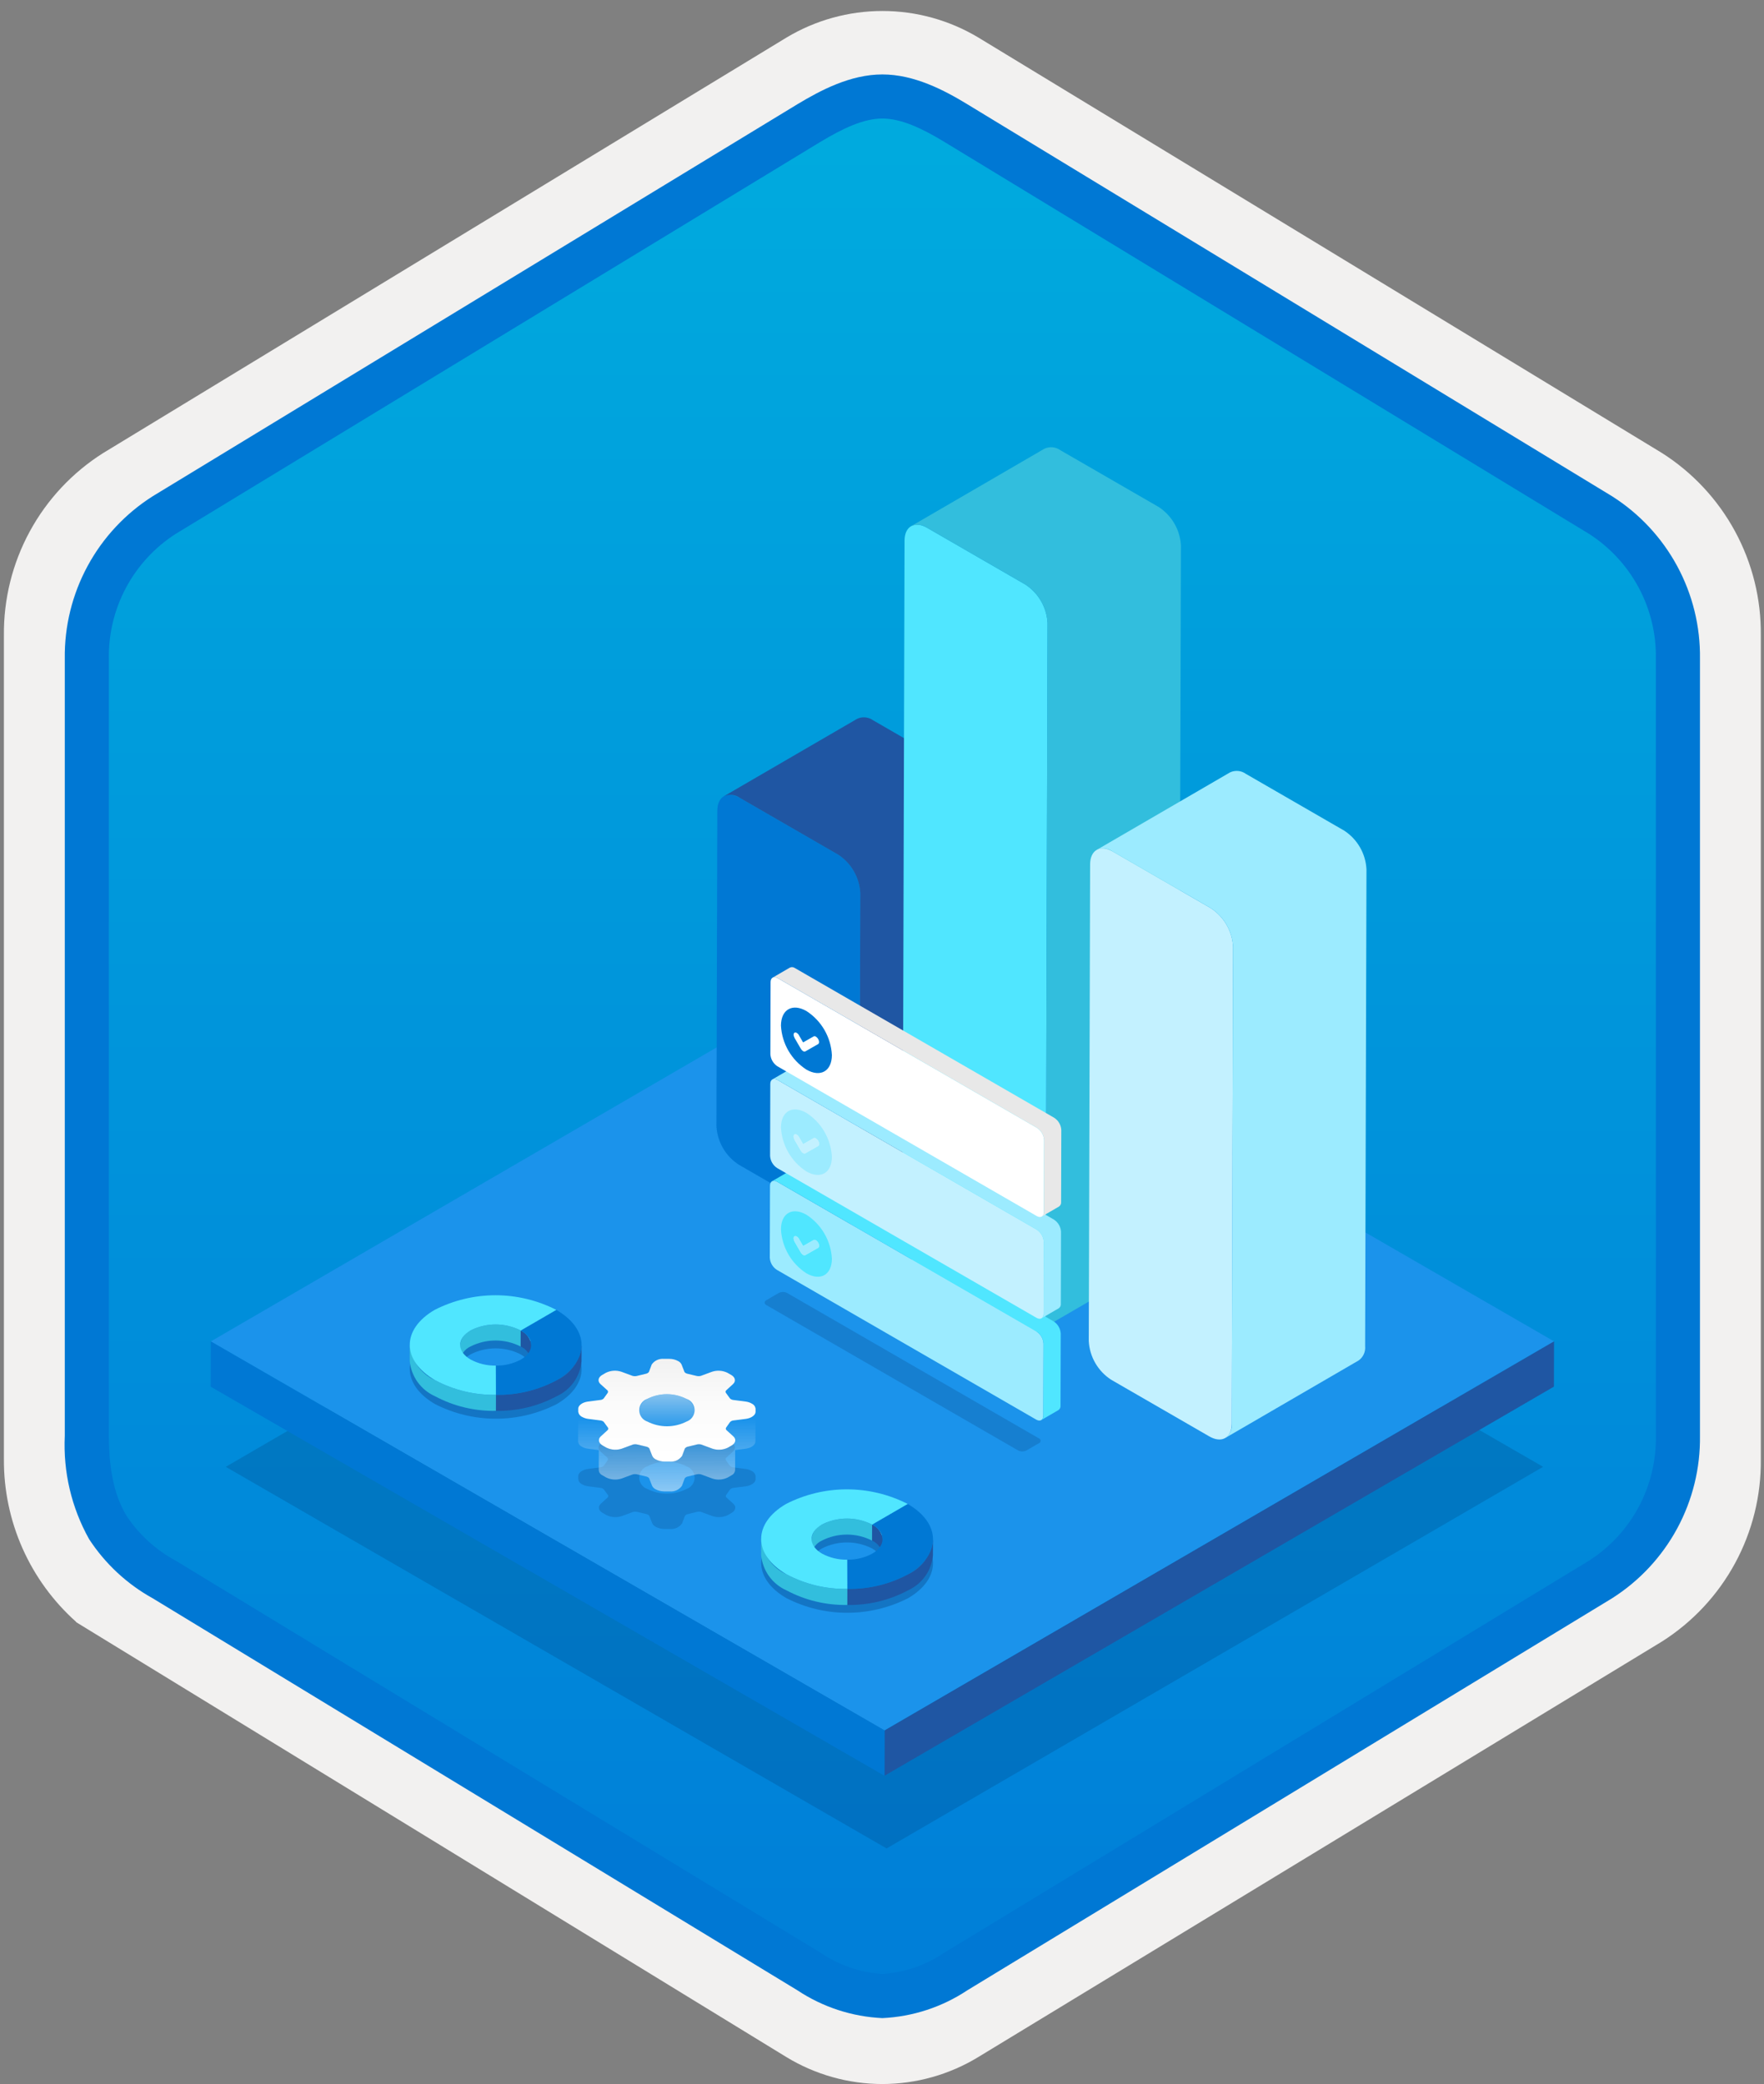 <svg width="160" height="189" viewBox="0 0 160 189" fill="none" xmlns="http://www.w3.org/2000/svg">
<rect x="0" y="0" width="160" height="189" fill="#808080" stroke="none"/>
<g clip-path="url(#clip0_535_3166)">
<path d="M80.033 188.995C83.115 188.99 86.135 188.137 88.764 186.529L150.739 148.869C153.52 147.106 155.804 144.661 157.375 141.766C158.945 138.872 159.749 135.624 159.711 132.331V57.616C159.747 54.324 158.942 51.077 157.372 48.183C155.802 45.288 153.519 42.843 150.739 41.078L88.764 3.418C86.13 1.833 83.115 0.996 80.041 0.996C76.967 0.996 73.952 1.833 71.318 3.418L9.343 41.094C6.56 42.856 4.273 45.3 2.7 48.195C1.127 51.089 0.32 54.337 0.355 57.631V132.331C0.337 135.114 0.912 137.87 2.041 140.414C3.171 142.958 4.83 145.232 6.907 147.084V147.11L71.318 186.544C73.944 188.144 76.959 188.992 80.033 188.995V188.995ZM80.681 7.948C82.633 7.948 85.11 9.161 86.82 10.205L147.577 47.399C151.329 49.684 153.445 56.28 153.445 61.031L152.813 132.331C152.813 137.082 149.614 141.35 145.861 143.635L85.466 180.016C82.031 182.104 79.241 182.104 75.806 180.016L14.598 143.544C10.846 141.26 7.827 137.067 7.827 132.331V58.684C7.86 56.318 8.469 53.997 9.602 51.92C10.734 49.844 12.356 48.075 14.327 46.767L74.903 10.205C76.613 9.161 78.729 7.948 80.681 7.948Z" fill="#F2F1F0"/>
<path fill-rule="evenodd" clip-rule="evenodd" d="M87.932 11.528C85.561 10.055 82.825 9.274 80.034 9.274C77.242 9.274 74.506 10.055 72.135 11.528L16.001 45.86C13.475 47.471 11.402 49.702 9.98 52.339C8.558 54.977 7.834 57.934 7.876 60.93V129.033C7.836 132.029 8.561 134.985 9.983 137.622C11.405 140.26 13.476 142.49 16.001 144.103L72.135 178.434C74.506 179.908 77.242 180.689 80.034 180.689C82.825 180.689 85.561 179.908 87.932 178.434L144.066 144.103C146.591 142.49 148.663 140.26 150.085 137.623C151.507 134.985 152.232 132.029 152.192 129.033V60.93C152.23 57.934 151.504 54.979 150.082 52.342C148.66 49.705 146.59 47.474 144.066 45.86L87.932 11.528Z" fill="url(#paint0_linear_535_3166)"/>
<path fill-rule="evenodd" clip-rule="evenodd" d="M80.034 10.75C81.717 10.75 83.6 11.616 85.666 12.874L144.132 48.416C146.024 49.63 147.573 51.306 148.634 53.288C149.694 55.269 150.231 57.488 150.192 59.735V130.213C150.231 132.46 149.694 134.679 148.634 136.66C147.573 138.641 146.024 140.318 144.132 141.531L85.668 177.073L85.666 177.074C83.996 178.213 82.051 178.884 80.034 179.017C78.016 178.884 76.071 178.213 74.401 177.074L74.4 177.073L15.938 141.533L15.936 141.532C14.147 140.568 12.622 139.181 11.494 137.492C10.517 135.889 9.876 133.674 9.876 130.213V59.735C9.837 57.488 10.373 55.269 11.434 53.288C12.495 51.307 14.044 49.63 15.935 48.416L74.392 12.879L74.396 12.877C76.48 11.624 78.34 10.75 80.034 10.75ZM87.746 9.457L146.21 44.998C148.689 46.568 150.723 48.747 152.121 51.327C153.518 53.907 154.231 56.801 154.192 59.735V130.213C154.231 133.147 153.518 136.041 152.121 138.621C150.723 141.201 148.688 143.38 146.21 144.95L87.745 180.491C85.451 182.016 82.786 182.889 80.034 183.017C77.282 182.889 74.616 182.016 72.322 180.491H72.321L13.857 144.949L13.855 144.948C11.52 143.655 9.536 141.81 8.078 139.574C6.484 136.721 5.721 133.478 5.876 130.213V59.735C5.837 56.801 6.55 53.906 7.947 51.327C9.344 48.747 11.379 46.568 13.858 44.998L72.322 9.456L72.33 9.451C74.421 8.194 77.129 6.75 80.034 6.75C82.92 6.75 85.637 8.173 87.746 9.457V9.457Z" fill="#0078D4"/>
<path opacity="0.2" d="M139.965 133.022L80.415 167.629L20.476 133.023L80.026 98.416L139.965 133.022Z" fill="#003067"/>
<path d="M140.956 121.645L80.233 156.933L19.122 121.65L79.844 86.362L140.956 121.645Z" fill="#1B93EB"/>
<path d="M140.956 121.645L140.944 125.751L80.222 161.039L80.233 156.933L140.956 121.645Z" fill="#1F56A3"/>
<path d="M80.234 156.933L80.222 161.039L19.11 125.756L19.122 121.65L80.234 156.933Z" fill="#0078D4"/>
<path opacity="0.3" d="M50.452 120.953C48.745 120.084 46.857 119.631 44.941 119.631C43.026 119.631 41.138 120.084 39.431 120.953C36.398 122.716 36.414 125.574 39.467 127.337C41.174 128.206 43.062 128.659 44.977 128.659C46.893 128.659 48.781 128.206 50.488 127.337C53.522 125.574 53.505 122.716 50.452 120.953ZM47.243 125.463C46.538 125.823 45.758 126.011 44.967 126.011C44.176 126.011 43.396 125.823 42.691 125.463C41.429 124.734 41.42 123.554 42.674 122.825C43.38 122.466 44.16 122.279 44.952 122.279C45.744 122.279 46.525 122.466 47.23 122.825C48.493 123.554 48.497 124.734 47.243 125.463V125.463Z" fill="#003067"/>
<path d="M50.451 118.786L50.447 120.241L47.226 122.113L47.23 120.658L50.451 118.786Z" fill="#50E6FF"/>
<path d="M41.734 123.421L41.739 121.966C41.765 121.685 41.865 121.416 42.03 121.186C42.194 120.956 42.416 120.774 42.674 120.658C43.38 120.299 44.16 120.111 44.952 120.111C45.744 120.111 46.525 120.299 47.23 120.658L47.226 122.113C46.52 121.753 45.74 121.566 44.948 121.566C44.156 121.566 43.375 121.753 42.67 122.113C42.412 122.229 42.19 122.411 42.025 122.641C41.861 122.87 41.761 123.14 41.734 123.421V123.421Z" fill="#32BEDD"/>
<path d="M48.18 121.985L48.176 123.439C48.15 123.154 48.049 122.88 47.882 122.647C47.715 122.413 47.488 122.229 47.226 122.113L47.23 120.658C47.492 120.774 47.719 120.959 47.886 121.192C48.053 121.425 48.155 121.699 48.18 121.985Z" fill="#1F56A3"/>
<path d="M52.753 122L52.748 123.454C52.685 124.136 52.442 124.788 52.044 125.345C51.646 125.902 51.108 126.343 50.484 126.624C48.792 127.529 46.897 127.984 44.978 127.946L44.983 126.492C46.901 126.53 48.796 126.074 50.488 125.169C51.112 124.888 51.65 124.447 52.048 123.89C52.446 123.333 52.689 122.681 52.753 122V122Z" fill="#1F56A3"/>
<path d="M50.452 118.786C53.505 120.549 53.522 123.406 50.488 125.169C48.796 126.074 46.901 126.53 44.983 126.492L44.97 123.843C45.762 123.858 46.544 123.67 47.243 123.296C48.497 122.567 48.493 121.387 47.23 120.658L50.452 118.786Z" fill="#0078D4"/>
<path d="M44.983 126.492L44.978 127.947L44.965 125.298L44.971 123.844L44.983 126.492Z" fill="#0078D4"/>
<path d="M37.162 123.41L37.166 121.955C37.229 122.647 37.475 123.31 37.879 123.875C38.284 124.44 38.832 124.887 39.467 125.169C41.163 126.073 43.061 126.528 44.983 126.492L44.978 127.946C43.057 127.983 41.159 127.528 39.463 126.624C38.828 126.342 38.28 125.895 37.875 125.33C37.471 124.765 37.225 124.102 37.162 123.41V123.41Z" fill="#32BEDD"/>
<path d="M50.452 118.786L47.23 120.658C46.525 120.299 45.744 120.111 44.952 120.111C44.16 120.111 43.38 120.299 42.674 120.658C41.42 121.387 41.429 122.567 42.691 123.296C43.392 123.669 44.176 123.857 44.97 123.843L44.983 126.492C43.062 126.528 41.163 126.073 39.467 125.169C36.413 123.406 36.398 120.549 39.431 118.786C41.138 117.917 43.026 117.463 44.941 117.463C46.857 117.463 48.745 117.917 50.452 118.786V118.786Z" fill="#50E6FF"/>
<path opacity="0.3" d="M82.325 138.554C80.618 137.685 78.73 137.231 76.815 137.231C74.899 137.231 73.011 137.685 71.304 138.554C68.27 140.317 68.287 143.174 71.34 144.937C73.047 145.806 74.935 146.26 76.85 146.259C78.766 146.259 80.654 145.806 82.361 144.937C85.395 143.174 85.379 140.317 82.325 138.554ZM79.116 143.064C78.411 143.424 77.631 143.611 76.84 143.611C76.049 143.611 75.269 143.424 74.564 143.064C73.302 142.335 73.293 141.155 74.547 140.426C75.253 140.067 76.033 139.879 76.825 139.879C77.617 139.879 78.398 140.067 79.103 140.426C80.366 141.155 80.37 142.335 79.116 143.064V143.064Z" fill="#003067"/>
<path d="M82.325 136.387L82.32 137.841L79.1 139.713L79.103 138.259L82.325 136.387Z" fill="#50E6FF"/>
<path d="M73.608 141.022L73.612 139.567C73.638 139.286 73.738 139.016 73.903 138.786C74.067 138.557 74.289 138.374 74.547 138.258C75.252 137.899 76.033 137.712 76.825 137.712C77.617 137.712 78.398 137.899 79.103 138.258L79.099 139.713C78.394 139.354 77.613 139.166 76.821 139.166C76.029 139.166 75.248 139.354 74.543 139.713C74.285 139.829 74.063 140.011 73.898 140.241C73.734 140.471 73.634 140.74 73.608 141.022V141.022Z" fill="#32BEDD"/>
<path d="M80.053 139.585L80.049 141.04C80.023 140.754 79.922 140.481 79.755 140.247C79.588 140.014 79.362 139.83 79.099 139.713L79.103 138.258C79.366 138.375 79.592 138.559 79.759 138.793C79.926 139.026 80.028 139.299 80.053 139.585V139.585Z" fill="#1F56A3"/>
<path d="M84.626 139.6L84.621 141.055C84.558 141.736 84.315 142.389 83.917 142.945C83.519 143.502 82.981 143.944 82.357 144.225C80.665 145.129 78.77 145.585 76.852 145.547L76.856 144.092C78.774 144.13 80.669 143.675 82.361 142.77C82.985 142.489 83.523 142.048 83.921 141.491C84.319 140.934 84.562 140.282 84.626 139.6V139.6Z" fill="#1F56A3"/>
<path d="M82.325 136.386C85.379 138.149 85.394 141.007 82.361 142.77C80.669 143.675 78.774 144.13 76.856 144.092L76.843 141.444C77.635 141.458 78.418 141.27 79.116 140.896C80.37 140.167 80.366 138.987 79.103 138.258L82.325 136.386Z" fill="#0078D4"/>
<path d="M76.855 144.092L76.851 145.547L76.838 142.899L76.843 141.444L76.855 144.092Z" fill="#0078D4"/>
<path d="M69.035 141.01L69.039 139.556C69.102 140.248 69.348 140.911 69.752 141.476C70.157 142.041 70.705 142.488 71.34 142.77C73.036 143.674 74.934 144.129 76.856 144.092L76.852 145.547C74.93 145.583 73.032 145.128 71.336 144.225C70.701 143.942 70.153 143.496 69.748 142.931C69.344 142.365 69.098 141.703 69.035 141.01Z" fill="#32BEDD"/>
<path d="M82.325 136.386L79.103 138.258C78.398 137.899 77.617 137.712 76.825 137.712C76.033 137.712 75.253 137.899 74.547 138.258C73.293 138.987 73.302 140.167 74.564 140.896C75.265 141.27 76.049 141.458 76.843 141.444L76.856 144.092C74.934 144.129 73.036 143.674 71.34 142.77C68.287 141.007 68.27 138.149 71.304 136.386C73.011 135.517 74.899 135.064 76.815 135.064C78.73 135.064 80.618 135.517 82.325 136.386V136.386Z" fill="#50E6FF"/>
<path opacity="0.2" d="M66.523 136.378C66.797 136.627 66.732 136.984 66.374 137.192L66.018 137.399C65.58 137.612 65.075 137.644 64.614 137.488L63.604 137.115C63.482 137.084 63.355 137.081 63.232 137.105L62.413 137.303C62.299 137.321 62.196 137.38 62.123 137.47L61.869 138.148C61.747 138.322 61.581 138.462 61.388 138.552C61.195 138.642 60.981 138.679 60.769 138.659H60.267C59.986 138.66 59.711 138.59 59.465 138.455C59.333 138.389 59.226 138.281 59.161 138.148L58.895 137.47C58.867 137.426 58.827 137.39 58.781 137.367C58.739 137.342 58.694 137.324 58.647 137.312L57.82 137.115C57.687 137.082 57.548 137.082 57.414 137.115L56.407 137.487C55.945 137.643 55.44 137.611 55.002 137.398L54.645 137.192C54.285 136.984 54.216 136.627 54.487 136.378L55.126 135.793C55.151 135.764 55.167 135.727 55.17 135.688C55.173 135.649 55.163 135.611 55.141 135.578L54.794 135.105C54.769 135.061 54.731 135.026 54.686 135.003C54.63 134.971 54.569 134.948 54.506 134.936L53.337 134.785C53.15 134.762 52.968 134.702 52.804 134.609C52.71 134.569 52.629 134.505 52.567 134.424C52.505 134.343 52.465 134.247 52.45 134.146L52.449 133.855C52.447 133.562 52.832 133.281 53.328 133.216L54.496 133.066C54.6 133.05 54.695 133 54.767 132.923L55.107 132.446C55.134 132.412 55.149 132.37 55.148 132.327C55.148 132.283 55.133 132.242 55.105 132.208L54.458 131.625C54.184 131.376 54.25 131.019 54.608 130.811L54.963 130.604C55.401 130.391 55.906 130.359 56.368 130.515L57.377 130.888C57.499 130.919 57.626 130.922 57.749 130.898L58.568 130.7C58.682 130.682 58.785 130.623 58.858 130.533L59.112 129.855C59.234 129.68 59.4 129.541 59.593 129.451C59.786 129.361 60 129.324 60.212 129.344H60.715C60.995 129.343 61.27 129.413 61.516 129.547C61.648 129.614 61.755 129.722 61.82 129.855L62.084 130.532C62.113 130.576 62.153 130.612 62.201 130.636C62.243 130.661 62.288 130.679 62.336 130.69L63.159 130.887C63.293 130.921 63.433 130.921 63.567 130.888L64.577 130.515C65.038 130.36 65.542 130.393 65.98 130.605L66.336 130.811C66.696 131.019 66.766 131.376 66.495 131.625L65.856 132.209C65.83 132.239 65.814 132.276 65.811 132.314C65.809 132.353 65.819 132.392 65.84 132.425L66.187 132.898C66.213 132.942 66.25 132.977 66.295 133C66.35 133.032 66.41 133.055 66.473 133.066L67.644 133.218C67.832 133.241 68.013 133.301 68.178 133.393C68.271 133.434 68.352 133.498 68.415 133.579C68.477 133.659 68.517 133.755 68.533 133.855L68.532 134.148C68.534 134.441 68.149 134.721 67.653 134.786L66.484 134.936C66.38 134.953 66.286 135.004 66.214 135.08L65.874 135.557C65.847 135.591 65.832 135.633 65.833 135.676C65.834 135.719 65.85 135.761 65.878 135.793L66.523 136.378ZM58.719 135.031C59.27 135.311 59.879 135.456 60.496 135.456C61.114 135.456 61.723 135.31 62.274 135.03C62.488 134.955 62.673 134.815 62.804 134.63C62.934 134.445 63.004 134.223 63.002 133.997C63.001 133.77 62.929 133.549 62.797 133.366C62.664 133.182 62.477 133.044 62.262 132.972C61.712 132.692 61.103 132.546 60.486 132.546C59.868 132.546 59.26 132.692 58.709 132.972C58.495 133.046 58.31 133.186 58.179 133.371C58.048 133.556 57.978 133.778 57.979 134.005C57.98 134.232 58.052 134.452 58.184 134.636C58.317 134.82 58.504 134.958 58.719 135.031" fill="#003067"/>
<path d="M57.973 129.87L57.979 127.883C57.999 127.663 58.078 127.452 58.206 127.272C58.334 127.093 58.508 126.95 58.709 126.859C59.26 126.58 59.868 126.434 60.486 126.434C61.103 126.434 61.712 126.58 62.262 126.859C62.467 126.95 62.643 127.094 62.773 127.276C62.904 127.459 62.983 127.672 63.002 127.895L62.997 129.87L57.973 129.87Z" fill="url(#paint1_linear_535_3166)"/>
<path d="M66.523 130.266C66.797 130.514 66.732 130.871 66.374 131.079L66.018 131.286C65.58 131.499 65.075 131.531 64.614 131.375L63.604 131.002C63.482 130.971 63.355 130.968 63.232 130.992L62.413 131.191C62.299 131.208 62.196 131.268 62.123 131.357L61.869 132.035C61.747 132.21 61.581 132.349 61.388 132.439C61.195 132.529 60.981 132.566 60.769 132.546H60.267C59.986 132.548 59.711 132.478 59.465 132.343C59.333 132.276 59.226 132.168 59.161 132.035L58.895 131.357C58.867 131.313 58.827 131.277 58.781 131.254C58.739 131.23 58.694 131.211 58.647 131.199L57.82 131.002C57.687 130.969 57.548 130.969 57.414 131.002L56.407 131.374C55.945 131.53 55.44 131.498 55.002 131.285L54.645 131.079C54.285 130.871 54.216 130.514 54.487 130.266L55.126 129.681C55.151 129.652 55.167 129.615 55.17 129.576C55.173 129.537 55.163 129.498 55.141 129.465L54.794 128.992C54.769 128.948 54.731 128.913 54.686 128.89C54.63 128.858 54.569 128.835 54.506 128.823L53.337 128.673C53.15 128.649 52.968 128.589 52.804 128.497C52.71 128.456 52.629 128.392 52.567 128.311C52.505 128.23 52.465 128.135 52.45 128.034L52.449 127.743C52.447 127.449 52.832 127.169 53.328 127.104L54.496 126.953C54.6 126.938 54.695 126.887 54.767 126.81L55.107 126.333C55.134 126.299 55.149 126.257 55.148 126.214C55.148 126.171 55.133 126.129 55.105 126.096L54.458 125.512C54.184 125.264 54.25 124.906 54.608 124.698L54.963 124.491C55.401 124.278 55.906 124.246 56.368 124.402L57.377 124.775C57.499 124.806 57.626 124.809 57.749 124.785L58.568 124.587C58.682 124.569 58.785 124.51 58.858 124.421L59.112 123.743C59.234 123.568 59.4 123.428 59.593 123.338C59.786 123.249 60 123.212 60.212 123.231H60.715C60.995 123.23 61.27 123.3 61.516 123.435C61.648 123.501 61.755 123.609 61.82 123.743L62.084 124.419C62.113 124.464 62.153 124.5 62.201 124.523C62.243 124.549 62.288 124.567 62.336 124.577L63.159 124.774C63.293 124.808 63.433 124.809 63.567 124.775L64.577 124.402C65.038 124.247 65.542 124.28 65.98 124.493L66.336 124.698C66.696 124.906 66.766 125.264 66.495 125.512L65.856 126.097C65.83 126.126 65.814 126.163 65.811 126.202C65.809 126.241 65.819 126.28 65.84 126.312L66.187 126.786C66.213 126.829 66.25 126.864 66.295 126.887C66.35 126.92 66.41 126.942 66.473 126.953L67.644 127.105C67.832 127.128 68.013 127.188 68.178 127.281C68.271 127.322 68.352 127.385 68.415 127.466C68.477 127.547 68.517 127.642 68.533 127.743L68.532 128.035C68.534 128.329 68.149 128.609 67.653 128.674L66.484 128.823C66.38 128.84 66.286 128.891 66.214 128.967L65.874 129.445C65.847 129.478 65.832 129.52 65.833 129.563C65.834 129.606 65.85 129.648 65.878 129.681L66.523 130.266ZM58.719 128.918C59.27 129.198 59.879 129.344 60.496 129.344C61.114 129.343 61.723 129.197 62.274 128.917C62.488 128.842 62.673 128.702 62.804 128.517C62.934 128.332 63.004 128.111 63.002 127.884C63.001 127.657 62.929 127.437 62.797 127.253C62.664 127.069 62.477 126.932 62.262 126.859C61.712 126.58 61.103 126.434 60.486 126.434C59.868 126.434 59.26 126.58 58.709 126.859C58.495 126.934 58.31 127.073 58.179 127.259C58.048 127.444 57.978 127.665 57.979 127.892C57.98 128.119 58.052 128.34 58.184 128.524C58.317 128.708 58.504 128.846 58.719 128.918" fill="url(#paint2_linear_535_3166)"/>
<path d="M66.654 125.222C66.651 125.245 66.646 125.267 66.639 125.289C66.635 125.301 66.631 125.313 66.627 125.325C66.617 125.348 66.605 125.37 66.592 125.391C66.586 125.402 66.581 125.412 66.574 125.422C66.55 125.454 66.524 125.484 66.495 125.511L66.495 125.512L65.856 126.097C65.841 126.111 65.83 126.128 65.824 126.148C65.822 126.154 65.82 126.161 65.819 126.168C65.815 126.182 65.813 126.197 65.812 126.211C65.809 126.247 65.819 126.283 65.84 126.312L66.187 126.786C66.213 126.829 66.25 126.864 66.295 126.887C66.35 126.92 66.41 126.942 66.473 126.953L66.654 126.977L66.66 125.17L66.658 125.187C66.657 125.199 66.655 125.211 66.654 125.222Z" fill="url(#paint3_linear_535_3166)"/>
<path d="M68.516 128.144C68.446 128.312 68.315 128.446 68.15 128.521C68.085 128.554 68.017 128.582 67.948 128.604C67.852 128.637 67.754 128.66 67.653 128.674L66.671 128.799L66.649 128.802L66.484 128.823C66.38 128.84 66.286 128.891 66.214 128.967L65.874 129.445C65.847 129.478 65.833 129.52 65.833 129.563C65.834 129.606 65.85 129.648 65.878 129.681L66.523 130.266C66.797 130.514 66.732 130.871 66.374 131.079L66.018 131.286C65.676 131.455 65.29 131.512 64.914 131.449L64.874 131.441C64.785 131.427 64.698 131.405 64.614 131.375L63.604 131.002C63.583 130.996 63.562 130.991 63.54 130.989C63.5 130.982 63.459 130.978 63.419 130.977C63.356 130.973 63.293 130.979 63.232 130.993L62.414 131.191C62.404 131.193 62.394 131.197 62.384 131.2C62.281 131.22 62.189 131.276 62.123 131.357L61.869 132.035C61.814 132.156 61.722 132.257 61.606 132.323C61.514 132.381 61.415 132.427 61.311 132.46C61.136 132.518 60.953 132.547 60.769 132.546H60.267C60.135 132.546 60.005 132.53 59.877 132.499C59.797 132.481 59.717 132.457 59.64 132.427C59.58 132.403 59.521 132.375 59.465 132.343C59.333 132.276 59.226 132.168 59.161 132.035L58.895 131.357C58.867 131.313 58.827 131.277 58.781 131.254C58.739 131.23 58.694 131.211 58.647 131.199L58.234 131.101L57.82 131.002C57.786 130.993 57.752 130.986 57.717 130.983C57.679 130.979 57.641 130.977 57.603 130.978C57.567 130.978 57.531 130.98 57.496 130.984C57.468 130.987 57.441 130.993 57.414 131.002L56.407 131.374C56.318 131.406 56.227 131.428 56.133 131.443C56.119 131.445 56.106 131.448 56.092 131.45C55.997 131.463 55.901 131.47 55.805 131.469L55.761 131.468C55.662 131.466 55.563 131.457 55.466 131.441L55.452 131.438C55.294 131.413 55.142 131.361 55.002 131.285L54.645 131.079C54.285 130.871 54.216 130.514 54.487 130.266L55.126 129.681C55.144 129.66 55.157 129.636 55.164 129.61C55.171 129.583 55.172 129.556 55.166 129.529L55.164 129.511C55.16 129.495 55.152 129.479 55.142 129.466L55.141 129.465L55.139 129.462L54.794 128.992C54.769 128.949 54.731 128.913 54.686 128.89C54.63 128.858 54.569 128.835 54.506 128.823L53.337 128.673C53.178 128.651 53.024 128.603 52.88 128.531C52.855 128.519 52.827 128.51 52.804 128.497C52.705 128.442 52.618 128.37 52.547 128.283C52.488 128.213 52.454 128.125 52.45 128.034L52.435 130.74C52.45 130.841 52.49 130.936 52.552 131.017C52.614 131.098 52.695 131.162 52.788 131.203C52.953 131.295 53.134 131.355 53.322 131.378L54.312 131.506L54.306 133.313C54.314 133.414 54.347 133.51 54.404 133.593C54.461 133.676 54.539 133.742 54.63 133.785L54.986 133.991C55.425 134.204 55.929 134.236 56.392 134.08L57.399 133.708C57.532 133.675 57.672 133.675 57.805 133.708L58.632 133.905C58.679 133.917 58.724 133.936 58.765 133.96C58.812 133.983 58.852 134.019 58.88 134.063L59.146 134.741C59.211 134.874 59.317 134.982 59.45 135.049C59.696 135.183 59.971 135.253 60.251 135.252H60.754C60.966 135.272 61.18 135.235 61.373 135.145C61.566 135.055 61.732 134.916 61.854 134.741L62.108 134.063C62.181 133.973 62.284 133.914 62.398 133.897L63.217 133.698C63.34 133.674 63.467 133.677 63.589 133.708L64.598 134.081C65.06 134.237 65.564 134.205 66.003 133.992L66.359 133.785C66.448 133.743 66.524 133.677 66.58 133.595C66.636 133.514 66.67 133.419 66.677 133.32L66.682 131.502L67.638 131.38C68.134 131.315 68.519 131.034 68.517 130.741L68.532 128.035C68.532 128.072 68.527 128.109 68.516 128.144V128.144Z" fill="url(#paint4_linear_535_3166)"/>
<path d="M54.495 126.953C54.6 126.938 54.695 126.887 54.767 126.81L55.107 126.333C55.135 126.298 55.149 126.254 55.148 126.21C55.147 126.195 55.144 126.18 55.14 126.166C55.139 126.159 55.138 126.152 55.136 126.145C55.13 126.127 55.119 126.11 55.105 126.096L54.458 125.512C54.428 125.485 54.401 125.454 54.377 125.421C54.37 125.411 54.365 125.401 54.358 125.39C54.345 125.369 54.333 125.347 54.323 125.324C54.318 125.312 54.314 125.3 54.31 125.287C54.303 125.266 54.299 125.244 54.295 125.222C54.294 125.209 54.292 125.197 54.291 125.184C54.291 125.177 54.289 125.17 54.289 125.163L54.284 126.981L54.495 126.953Z" fill="url(#paint5_linear_535_3166)"/>
<path d="M76.011 77.499C76.6 77.881 77.091 78.397 77.442 79.006C77.794 79.614 77.996 80.298 78.031 80.999L77.95 109.606C77.947 110.897 77.04 111.414 75.916 110.765L67.012 105.624C66.421 105.242 65.929 104.725 65.576 104.115C65.223 103.506 65.02 102.822 64.982 102.119L65.063 73.512C65.067 72.221 65.983 71.71 67.106 72.358L76.011 77.499Z" fill="#0078D4"/>
<path d="M88.108 70.469L79.204 65.328C78.996 65.177 78.752 65.084 78.497 65.058C78.242 65.033 77.984 65.076 77.751 65.184L65.653 72.214C65.886 72.107 66.144 72.064 66.399 72.089C66.655 72.114 66.899 72.207 67.106 72.358L76.011 77.499C76.6 77.881 77.091 78.397 77.442 79.006C77.793 79.614 77.995 80.298 78.031 80.999L77.95 109.606C77.976 109.856 77.935 110.108 77.831 110.337C77.727 110.566 77.565 110.763 77.36 110.909L89.458 103.879C89.663 103.733 89.825 103.536 89.929 103.307C90.032 103.078 90.074 102.826 90.048 102.576L90.129 73.969C90.093 73.267 89.891 72.584 89.54 71.975C89.189 71.367 88.698 70.85 88.108 70.469V70.469Z" fill="#1F56A3"/>
<path d="M92.994 53.006C93.584 53.388 94.074 53.904 94.426 54.513C94.777 55.121 94.979 55.805 95.015 56.506L94.837 119.356C94.833 120.646 93.926 121.163 92.803 120.515L83.898 115.374C83.307 114.991 82.815 114.474 82.462 113.865C82.109 113.255 81.906 112.571 81.868 111.868L82.046 49.019C82.05 47.728 82.966 47.217 84.09 47.865L92.994 53.006Z" fill="#50E6FF"/>
<path d="M105.092 45.975L96.187 40.834C95.98 40.683 95.736 40.59 95.48 40.565C95.225 40.54 94.967 40.583 94.734 40.691L82.637 47.721C82.87 47.614 83.127 47.571 83.383 47.596C83.638 47.621 83.882 47.714 84.09 47.865L92.994 53.006C93.584 53.388 94.074 53.904 94.426 54.513C94.777 55.121 94.979 55.805 95.015 56.506L94.837 119.356C94.862 119.606 94.821 119.858 94.718 120.087C94.614 120.315 94.451 120.513 94.247 120.658L106.344 113.628C106.549 113.482 106.712 113.285 106.815 113.056C106.919 112.827 106.96 112.575 106.934 112.325L107.113 49.476C107.077 48.774 106.875 48.091 106.523 47.483C106.172 46.874 105.681 46.358 105.092 45.975V45.975Z" fill="#32BEDD"/>
<path d="M109.825 82.358C110.415 82.743 110.906 83.261 111.257 83.871C111.608 84.481 111.81 85.166 111.846 85.869L111.723 129.105C111.719 130.396 110.812 130.913 109.689 130.264L100.775 125.118C100.187 124.735 99.697 124.218 99.346 123.61C98.994 123.002 98.792 122.319 98.755 121.618L98.877 78.382C98.881 77.091 99.797 76.569 100.911 77.212L109.825 82.358Z" fill="#C3F1FF"/>
<path d="M121.923 75.328L113.009 70.182C112.803 70.033 112.561 69.941 112.309 69.917C112.056 69.893 111.801 69.937 111.571 70.044L99.473 77.075C99.703 76.967 99.958 76.923 100.211 76.947C100.464 76.972 100.706 77.063 100.911 77.212L109.825 82.358C110.415 82.742 110.906 83.261 111.257 83.871C111.608 84.481 111.81 85.166 111.846 85.869L111.723 129.105C111.749 129.355 111.708 129.607 111.604 129.836C111.5 130.065 111.338 130.262 111.133 130.408L123.231 123.377C123.435 123.232 123.598 123.034 123.702 122.805C123.805 122.577 123.846 122.324 123.821 122.074L123.943 78.839C123.908 78.135 123.706 77.451 123.355 76.841C123.003 76.23 122.513 75.712 121.923 75.328V75.328Z" fill="#9CEBFF"/>
<path d="M94.007 120.746C94.193 120.867 94.348 121.031 94.46 121.223C94.571 121.416 94.635 121.632 94.646 121.854L94.628 128.376C94.627 128.784 94.339 128.944 93.984 128.739L70.463 115.159C70.277 115.039 70.121 114.876 70.01 114.684C69.899 114.492 69.835 114.277 69.823 114.055L69.842 107.533C69.843 107.125 70.131 106.961 70.486 107.166L94.007 120.746ZM73.086 114.311C73.873 114.766 74.514 114.401 74.516 113.496C74.49 113.004 74.347 112.525 74.1 112.098C73.853 111.671 73.509 111.308 73.096 111.04C72.308 110.585 71.672 110.952 71.669 111.853C71.694 112.345 71.836 112.825 72.082 113.252C72.329 113.679 72.673 114.042 73.086 114.311" fill="#9CEBFF"/>
<path d="M73.096 111.04C73.509 111.308 73.853 111.671 74.1 112.098C74.347 112.525 74.49 113.004 74.516 113.496C74.514 114.401 73.873 114.766 73.086 114.311C72.673 114.042 72.329 113.679 72.082 113.252C71.836 112.825 71.694 112.345 71.669 111.853C71.672 110.952 72.308 110.585 73.096 111.04Z" fill="white"/>
<path d="M95.572 119.836L72.051 106.256C71.986 106.209 71.909 106.179 71.829 106.172C71.749 106.164 71.668 106.177 71.594 106.211L70.029 107.121C70.102 107.087 70.183 107.074 70.263 107.081C70.344 107.089 70.42 107.118 70.486 107.166L94.007 120.746C94.193 120.867 94.348 121.031 94.459 121.223C94.571 121.416 94.635 121.632 94.646 121.854L94.628 128.377C94.636 128.455 94.623 128.534 94.59 128.606C94.558 128.678 94.507 128.74 94.442 128.785L96.008 127.875C96.072 127.83 96.123 127.768 96.156 127.696C96.189 127.624 96.201 127.545 96.193 127.467L96.212 120.944C96.2 120.722 96.136 120.506 96.025 120.313C95.914 120.121 95.759 119.957 95.572 119.836V119.836Z" fill="#50E6FF"/>
<path d="M73.122 101.808C73.535 102.076 73.879 102.439 74.126 102.866C74.373 103.293 74.516 103.772 74.542 104.264C74.54 105.169 73.899 105.534 73.112 105.079C72.699 104.81 72.355 104.447 72.109 104.02C71.862 103.593 71.721 103.113 71.695 102.621C71.698 101.72 72.334 101.353 73.122 101.808Z" fill="white"/>
<path d="M94.033 111.514C94.219 111.635 94.374 111.799 94.486 111.991C94.597 112.184 94.661 112.4 94.672 112.622L94.654 119.145C94.653 119.552 94.365 119.712 94.01 119.507L70.489 105.927C70.303 105.807 70.147 105.644 70.036 105.452C69.925 105.261 69.861 105.045 69.849 104.824L69.868 98.301C69.869 97.894 70.157 97.729 70.512 97.934L94.033 111.514ZM73.112 105.079C73.899 105.534 74.54 105.169 74.542 104.264C74.516 103.772 74.373 103.293 74.126 102.866C73.879 102.439 73.535 102.076 73.122 101.808C72.335 101.353 71.698 101.72 71.695 102.621C71.721 103.113 71.862 103.593 72.109 104.02C72.355 104.447 72.699 104.81 73.112 105.079" fill="#C3F1FF"/>
<path d="M95.599 110.604L72.077 97.024C72.012 96.977 71.935 96.948 71.855 96.94C71.775 96.932 71.694 96.945 71.621 96.979L70.055 97.889C70.128 97.855 70.209 97.842 70.29 97.85C70.37 97.857 70.447 97.886 70.512 97.934L94.033 111.514C94.219 111.635 94.374 111.799 94.486 111.991C94.597 112.184 94.661 112.4 94.673 112.622L94.654 119.145C94.662 119.223 94.649 119.302 94.617 119.374C94.584 119.446 94.533 119.508 94.469 119.553L96.034 118.643C96.099 118.598 96.15 118.536 96.182 118.464C96.215 118.392 96.228 118.313 96.22 118.235L96.238 111.712C96.227 111.49 96.162 111.274 96.051 111.081C95.94 110.889 95.785 110.725 95.599 110.604Z" fill="#9CEBFF"/>
<path d="M94.059 102.282C94.246 102.403 94.401 102.567 94.512 102.759C94.623 102.952 94.687 103.168 94.699 103.39L94.68 109.913C94.679 110.32 94.391 110.484 94.036 110.28L70.515 96.7C70.329 96.579 70.174 96.415 70.062 96.222C69.951 96.03 69.887 95.814 69.876 95.592L69.894 89.069C69.895 88.662 70.183 88.497 70.538 88.702L94.059 102.282ZM73.138 95.847C73.926 96.302 74.566 95.937 74.569 95.032C74.542 94.54 74.4 94.061 74.153 93.634C73.906 93.207 73.561 92.844 73.148 92.576C72.361 92.121 71.724 92.488 71.722 93.389C71.747 93.881 71.888 94.361 72.135 94.788C72.381 95.216 72.725 95.579 73.138 95.847" fill="white"/>
<path d="M73.148 92.576C73.561 92.844 73.906 93.207 74.153 93.634C74.399 94.061 74.542 94.54 74.569 95.032C74.566 95.937 73.926 96.302 73.139 95.847C72.725 95.579 72.381 95.216 72.135 94.788C71.888 94.361 71.747 93.881 71.721 93.389C71.724 92.488 72.361 92.121 73.148 92.576Z" fill="#9CEBFF"/>
<path d="M95.625 101.372L72.103 87.792C72.038 87.745 71.961 87.716 71.881 87.708C71.801 87.7 71.72 87.714 71.647 87.748L70.081 88.657C70.154 88.623 70.235 88.61 70.316 88.618C70.396 88.625 70.473 88.655 70.538 88.702L94.059 102.282C94.246 102.403 94.401 102.567 94.512 102.759C94.623 102.952 94.687 103.168 94.699 103.39L94.68 109.913C94.688 109.992 94.675 110.071 94.642 110.144C94.609 110.216 94.558 110.278 94.493 110.324L96.059 109.415C96.123 109.369 96.175 109.306 96.208 109.234C96.241 109.162 96.254 109.082 96.246 109.003L96.264 102.48C96.253 102.258 96.189 102.042 96.077 101.849C95.966 101.657 95.811 101.493 95.625 101.372V101.372Z" fill="#E8E8E8"/>
<path opacity="0.2" d="M94.227 130.44C94.273 130.455 94.313 130.485 94.341 130.525C94.37 130.564 94.385 130.611 94.386 130.66C94.386 130.709 94.371 130.756 94.343 130.796C94.315 130.836 94.275 130.866 94.229 130.882L93.113 131.531C92.994 131.592 92.862 131.625 92.728 131.625C92.594 131.626 92.462 131.595 92.343 131.535L69.511 118.353C69.301 118.231 69.299 118.032 69.515 117.907L70.632 117.258C70.75 117.198 70.881 117.167 71.013 117.167C71.146 117.167 71.277 117.198 71.395 117.258L94.227 130.44Z" fill="#003067"/>
<path d="M74.002 94.004C74.088 94.058 74.159 94.132 74.208 94.221C74.322 94.413 74.321 94.625 74.206 94.691L73.047 95.351C73.014 95.365 72.978 95.37 72.942 95.366C72.906 95.362 72.872 95.348 72.843 95.328C72.758 95.275 72.688 95.202 72.639 95.115L72.058 94.115L72.063 94.112C71.954 93.918 71.955 93.712 72.065 93.649C72.098 93.634 72.134 93.628 72.171 93.632C72.207 93.635 72.241 93.648 72.271 93.669C72.356 93.722 72.426 93.796 72.473 93.885L72.503 93.942L72.845 94.529L73.799 93.986C73.831 93.97 73.867 93.963 73.903 93.966C73.939 93.97 73.973 93.983 74.002 94.004V94.004Z" fill="white"/>
<path d="M73.153 91.692C73.824 92.128 74.383 92.717 74.783 93.41C75.183 94.103 75.413 94.882 75.455 95.681C75.451 97.146 74.412 97.732 73.137 96.996C72.467 96.561 71.908 95.973 71.508 95.281C71.108 94.589 70.877 93.812 70.835 93.013C70.839 91.543 71.878 90.957 73.153 91.692ZM74.206 94.691C74.321 94.625 74.322 94.413 74.208 94.221C74.159 94.132 74.088 94.058 74.002 94.004C73.973 93.983 73.939 93.97 73.903 93.966C73.867 93.963 73.832 93.97 73.799 93.986L72.845 94.529L72.503 93.942L72.473 93.885C72.426 93.796 72.356 93.722 72.271 93.669C72.241 93.648 72.207 93.635 72.171 93.632C72.134 93.628 72.098 93.634 72.065 93.649C71.955 93.712 71.954 93.918 72.063 94.112L72.058 94.115L72.639 95.115C72.688 95.202 72.758 95.275 72.843 95.328C72.872 95.348 72.906 95.362 72.942 95.366C72.978 95.37 73.014 95.365 73.047 95.351L74.206 94.691" fill="#0078D4"/>
<path d="M74.002 103.24C74.088 103.294 74.159 103.369 74.208 103.458C74.322 103.65 74.321 103.861 74.206 103.927L73.047 104.587C73.014 104.601 72.978 104.606 72.942 104.602C72.906 104.598 72.872 104.585 72.843 104.564C72.758 104.511 72.688 104.438 72.639 104.351L72.058 103.351L72.063 103.349C71.954 103.154 71.955 102.948 72.065 102.885C72.098 102.87 72.134 102.864 72.171 102.868C72.207 102.871 72.241 102.884 72.271 102.905C72.356 102.958 72.426 103.033 72.473 103.121L72.503 103.178L72.845 103.766L73.799 103.222C73.831 103.206 73.867 103.199 73.903 103.203C73.939 103.206 73.973 103.219 74.002 103.24V103.24Z" fill="#C3F1FF"/>
<path d="M73.153 100.929C73.824 101.364 74.383 101.953 74.783 102.646C75.183 103.34 75.413 104.118 75.455 104.917C75.451 106.382 74.412 106.968 73.137 106.232C72.467 105.797 71.908 105.209 71.508 104.517C71.108 103.825 70.877 103.048 70.835 102.249C70.839 100.779 71.878 100.193 73.153 100.929ZM74.206 103.927C74.321 103.861 74.322 103.65 74.208 103.458C74.159 103.369 74.088 103.294 74.002 103.24C73.973 103.219 73.939 103.206 73.903 103.203C73.867 103.199 73.832 103.206 73.799 103.222L72.845 103.766L72.503 103.178L72.473 103.121C72.426 103.033 72.356 102.958 72.271 102.905C72.241 102.884 72.207 102.871 72.171 102.868C72.134 102.864 72.098 102.87 72.065 102.885C71.955 102.948 71.954 103.154 72.063 103.349L72.058 103.351L72.639 104.351C72.688 104.438 72.758 104.511 72.843 104.564C72.872 104.585 72.906 104.598 72.942 104.602C72.978 104.606 73.014 104.601 73.047 104.587L74.206 103.927" fill="#9CEBFF"/>
<path d="M74.002 112.476C74.088 112.53 74.159 112.605 74.208 112.694C74.322 112.886 74.321 113.097 74.206 113.163L73.047 113.823C73.014 113.837 72.978 113.842 72.942 113.838C72.906 113.834 72.872 113.821 72.843 113.8C72.758 113.747 72.688 113.674 72.639 113.588L72.058 112.588L72.063 112.585C71.954 112.39 71.955 112.184 72.065 112.121C72.098 112.106 72.134 112.1 72.171 112.104C72.207 112.107 72.241 112.12 72.271 112.142C72.356 112.194 72.426 112.269 72.473 112.357L72.503 112.414L72.845 113.002L73.799 112.458C73.831 112.442 73.867 112.436 73.903 112.439C73.939 112.442 73.973 112.455 74.002 112.476V112.476Z" fill="#9CEBFF"/>
<path d="M73.153 110.165C73.824 110.601 74.383 111.189 74.783 111.883C75.183 112.576 75.413 113.354 75.455 114.153C75.451 115.618 74.412 116.204 73.137 115.468C72.467 115.033 71.908 114.446 71.508 113.753C71.108 113.061 70.877 112.284 70.835 111.486C70.839 110.015 71.878 109.429 73.153 110.165ZM74.206 113.163C74.321 113.097 74.322 112.886 74.208 112.694C74.159 112.605 74.088 112.53 74.002 112.476C73.973 112.455 73.939 112.442 73.903 112.439C73.867 112.436 73.832 112.442 73.799 112.458L72.845 113.002L72.503 112.414L72.473 112.357C72.426 112.269 72.356 112.194 72.271 112.141C72.241 112.12 72.207 112.107 72.171 112.104C72.134 112.1 72.098 112.106 72.065 112.121C71.955 112.184 71.954 112.39 72.063 112.585L72.058 112.588L72.639 113.588C72.688 113.674 72.758 113.747 72.843 113.8C72.872 113.821 72.906 113.834 72.942 113.838C72.978 113.842 73.014 113.837 73.047 113.823L74.206 113.163" fill="#50E6FF"/>
</g>
<defs>
<linearGradient id="paint0_linear_535_3166" x1="80.034" y1="9.274" x2="80.034" y2="180.689" gradientUnits="userSpaceOnUse">
<stop stop-color="#00ABDE"/>
<stop offset="1" stop-color="#007ED8"/>
</linearGradient>
<linearGradient id="paint1_linear_535_3166" x1="60.488" y1="129.87" x2="60.488" y2="126.434" gradientUnits="userSpaceOnUse">
<stop stop-color="#F0F0F0" stop-opacity="0"/>
<stop offset="1" stop-color="#F0F0F0" stop-opacity="0.5"/>
</linearGradient>
<linearGradient id="paint2_linear_535_3166" x1="60.491" y1="132.212" x2="60.491" y2="123.434" gradientUnits="userSpaceOnUse">
<stop stop-color="white"/>
<stop offset="0.56" stop-color="#FBFBFB"/>
<stop offset="1" stop-color="#F2F2F2"/>
</linearGradient>
<linearGradient id="paint3_linear_535_3166" x1="121.7" y1="349.5" x2="121.7" y2="352.763" gradientUnits="userSpaceOnUse">
<stop stop-color="#F0F0F0" stop-opacity="0"/>
<stop offset="1" stop-color="#F0F0F0" stop-opacity="0.5"/>
</linearGradient>
<linearGradient id="paint4_linear_535_3166" x1="60.548" y1="135.352" x2="60.536" y2="128.721" gradientUnits="userSpaceOnUse">
<stop stop-color="white" stop-opacity="0.5"/>
<stop offset="1" stop-color="#FCFCFC" stop-opacity="0"/>
</linearGradient>
<linearGradient id="paint5_linear_535_3166" x1="101.247" y1="350.809" x2="101.247" y2="354.111" gradientUnits="userSpaceOnUse">
<stop stop-color="#F0F0F0" stop-opacity="0"/>
<stop offset="1" stop-color="#F0F0F0" stop-opacity="0.5"/>
</linearGradient>
<clipPath id="clip0_535_3166">
<rect width="159.356" height="188" fill="white" transform="translate(0.355 0.996)"/>
</clipPath>
</defs>
</svg>
